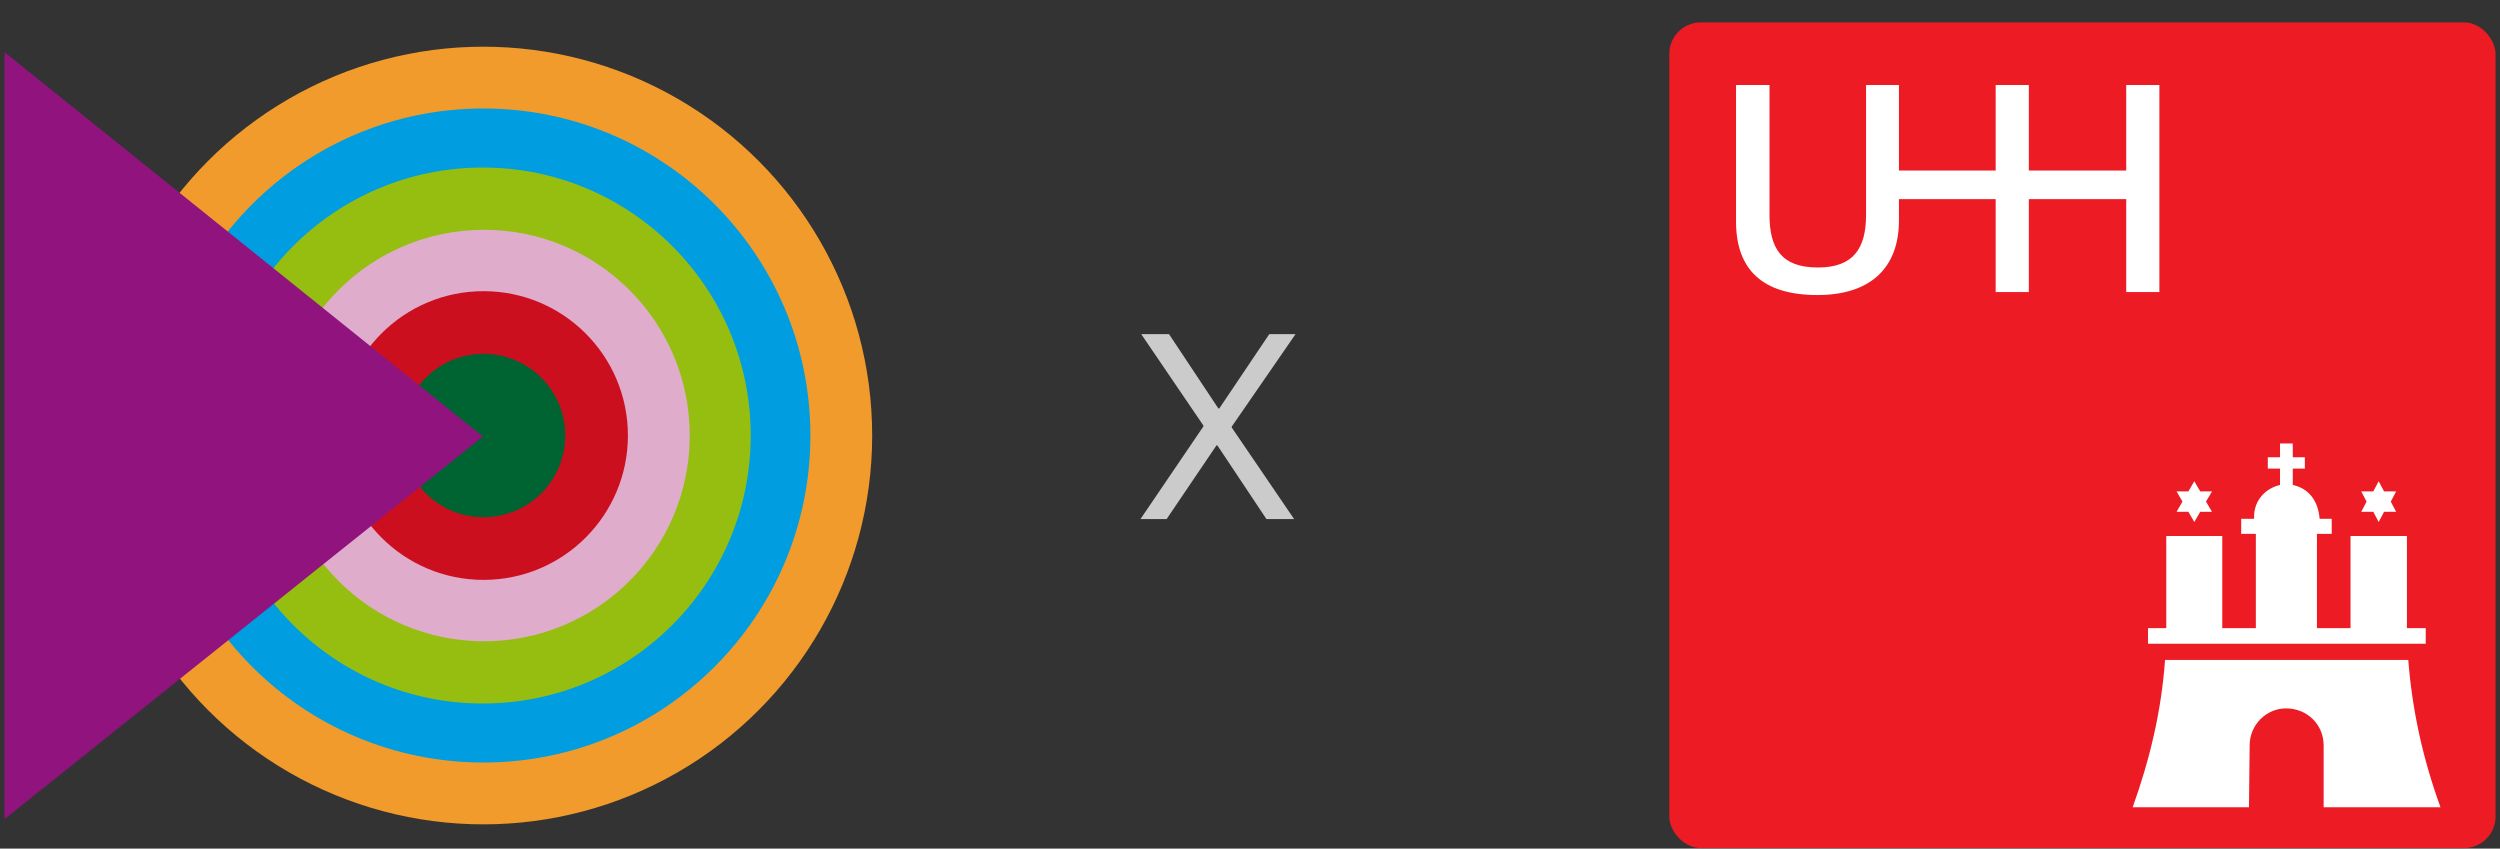 <?xml version="1.0" encoding="utf-8"?>
<svg xmlns="http://www.w3.org/2000/svg" fill="none" height="37" viewBox="0 0 109 37" width="109">
<rect x="0" y="0" width="109" height="37" fill="#333333" stroke="none"/>
<circle cx="21.074" cy="18.989" fill="#F19B2D" r="16.953"/>
<circle cx="21.075" cy="18.988" fill="#009EE0" r="14.258"/>
<circle cx="21.047" cy="18.989" fill="#96BE10" r="11.684"/>
<circle cx="21.103" cy="18.989" fill="#DFACCB" r="8.97"/>
<circle cx="21.083" cy="18.989" fill="#CB0F1F" r="6.294"/>
<circle cx="21.082" cy="18.989" fill="#006332" r="3.562"/>
<path d="M0.199 2.276L21.056 19.035L0.199 35.711V2.276Z" fill="#91137E"/>
<g clip-path="url(#clip0_6726_13692)">
<path d="M72.781 0.976H108.806V36.976H72.781V0.976Z" fill="#EC1B24"/>
<path d="M95.929 22.315H96.444L96.181 21.87L96.444 21.425H95.929L95.671 20.98L95.414 21.425H94.898L95.156 21.87L94.898 22.315H95.414L95.671 22.76L95.929 22.315Z" fill="white"/>
<path d="M103.945 22.315H104.472L104.238 21.87L104.472 21.425H103.945L103.71 20.98L103.476 21.425H102.949L103.183 21.87L102.949 22.315H103.476L103.71 22.76L103.945 22.315Z" fill="white"/>
<path d="M98.278 22.52V22.62H97.716V23.276H98.355V27.386H96.891V23.369H94.449V27.386H93.652V28.066H105.762V27.386H104.942V23.369H102.483V27.386H101.019V23.276H101.663V22.62H101.136C101.078 21.911 100.726 21.308 99.965 21.144V20.43H100.492V19.938H99.965V19.334H99.409V19.938H98.876V20.43H99.409V21.144C98.753 21.296 98.278 21.835 98.278 22.52Z" fill="white"/>
<path d="M99.672 30.886C98.805 30.886 98.085 31.607 98.085 32.498L98.055 35.197H92.984C93.734 33.106 94.237 31.002 94.396 28.774H105.001C105.176 31.002 105.645 33.106 106.406 35.197H101.311V32.498C101.311 31.607 100.609 30.886 99.672 30.886Z" fill="white"/>
<path d="M88.457 12.735H87.011V8.683H82.794V9.614C82.794 11.646 81.588 12.864 79.24 12.864C76.833 12.864 75.691 11.745 75.691 9.655V3.705H77.15V9.362C77.15 10.814 77.659 11.663 79.258 11.663C80.827 11.663 81.36 10.814 81.36 9.362V3.705H82.794V7.435H87.011V3.705H88.457V7.435H92.703V3.705H94.149V12.735H92.703V8.683H88.457V12.735Z" fill="white"/>
</g>
<path d="M49.724 22.632L52.468 18.592V18.553L49.758 14.569H50.97L53.121 17.809H53.16L55.34 14.569H56.485L53.702 18.603V18.637L56.424 22.632H55.217L53.077 19.419H53.038L50.864 22.632H49.724Z" fill="#CBCBCB"/>
<defs>
<clipPath id="clip0_6726_13692">
<rect fill="white" height="36" rx="1.373" width="36.025" x="72.781" y="0.976"/>
</clipPath>
</defs>
</svg>